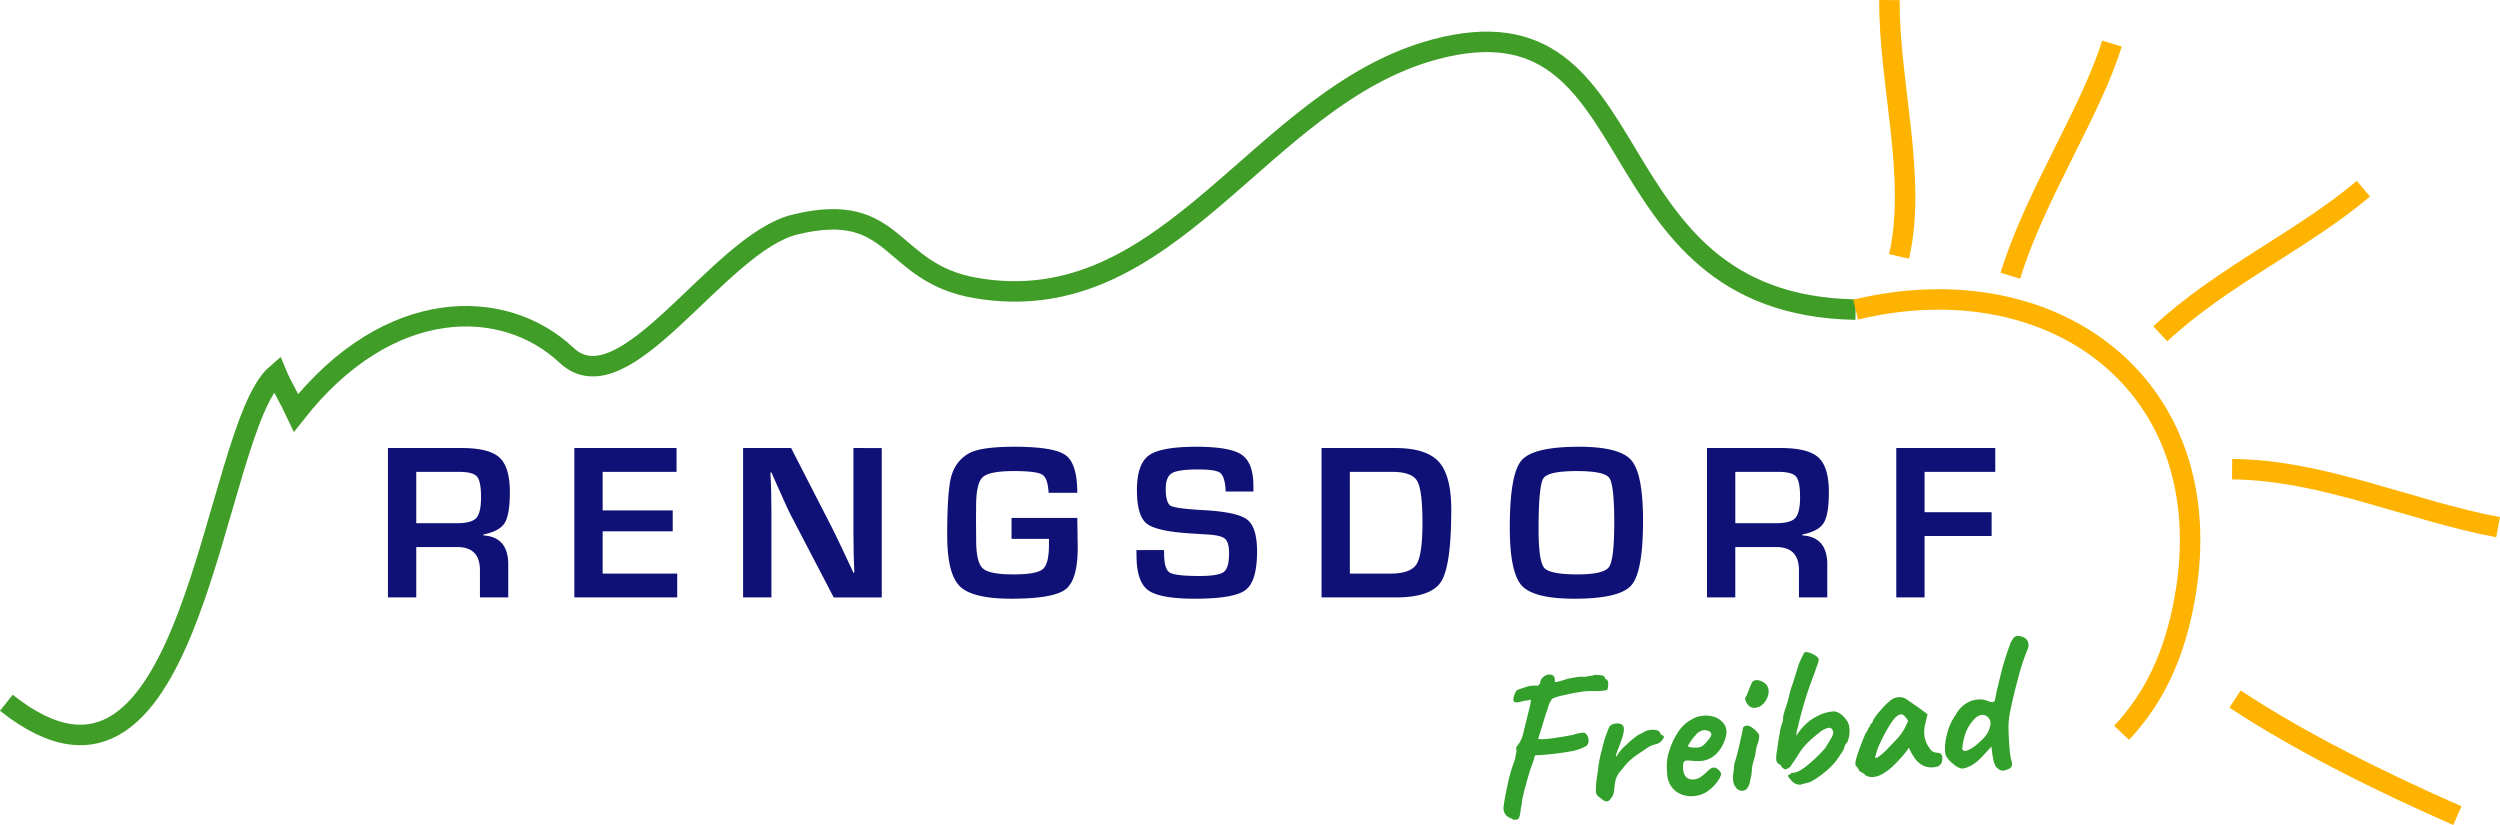 <svg xmlns="http://www.w3.org/2000/svg" viewBox="0 0 753.338 248.599"><defs><style>.a6a53c7e-a9a5-4641-b1ec-3f7dd892421e,.b28b3bb6-4760-4dc9-8102-7e92c5eabd4d{fill:none;stroke-width:6.17px;}.a6a53c7e-a9a5-4641-b1ec-3f7dd892421e{stroke:#409d27;}.b28b3bb6-4760-4dc9-8102-7e92c5eabd4d{stroke:#ffb301;}.ee7b228e-2856-4118-9e04-0080bf79b0c4{fill:#0f1177;}.afa2ea3f-7e0e-452e-a961-280d063da979{fill:#33a02c;}</style></defs><g id="be6e51db-1291-4d0d-87c7-c221fe8aa82b" data-name="Layer 2"><g id="a89a68d5-e54c-408b-9d99-01a7a7bf4b84" data-name="Layer 1"><path class="a6a53c7e-a9a5-4641-b1ec-3f7dd892421e" d="M1.92,211.769c57.025,45.352,61.684-82.186,81.438-99.091,1.506,3.636,4.112,7.9,5.873,11.675,28.058-35.587,62.852-34.823,81.434-17.335,17.575,16.542,45.673-33.683,68.863-39.35,31.058-7.59,27.944,14.5,54.4,19.1,58.976,10.245,85.43-57.757,138.516-71.9C499.783-3.071,477.539,91.839,559.154,93.3"/><path class="b28b3bb6-4760-4dc9-8102-7e92c5eabd4d" d="M559.154,93.3C619.8,78.689,671.3,117.505,657.787,183.175c-2.945,14.307-8.345,26.871-18.474,37.645M572.272,77.264c5.4-24.075-3.08-52.1-2.916-77.244m36.435,83.073c7.176-23.659,24.43-49.743,30.606-69.956m14.576,87.445c18.687-17.376,42.49-27.966,61.211-43.722"/><path class="b28b3bb6-4760-4dc9-8102-7e92c5eabd4d" d="M673.494,210.64c19.645,12.994,44.463,25.27,67,35.133"/><path class="b28b3bb6-4760-4dc9-8102-7e92c5eabd4d" d="M672.612,141.376c27.21.209,53.736,12.541,80.158,17.489"/><path class="ee7b228e-2856-4118-9e04-0080bf79b0c4" d="M125.435,180.025V164.843h12.317q6.867,0,6.868,6.963v8.219h8.531v-9.934q0-8.282-7.477-8.742v-.295q4.834-.956,6.4-3.463t1.562-9.33q0-7.518-3.129-10.387t-11.4-2.869H116.9v45.02h8.531m0-37.838h12.878q4.178,0,5.41,1.4t1.234,6.219q0,4.721-1.432,6.285t-5.808,1.569H125.435Zm78.438,0v-7.182h-30.8v45.02h30.994v-7.182H181.6V160.119h21.112V153.8H181.6V142.187Zm53.305-7.182v25.928l.066,5.805.1,2.9.1,2.9h-.3l-1.718-3.693-1.716-3.66q-2.046-4.322-3.6-7.354l-11.719-22.828H223.92v45.02h8.532V154.206l-.067-5.9-.1-2.935-.133-2.971h.331l1.419,3.232,1.453,3.235q2.044,4.617,3,6.463l12.875,24.7h14.475v-45.02Zm47.635,27.379h11.31l-.033,1.844q0,5.763-1.9,7.31t-8.886,1.547q-7.188,0-9.167-1.828t-1.978-8.51l-.051-5.769.034-4.516q0-6.822,1.993-8.67t9.407-1.845q6.819,0,8.518,1.07t1.926,5.484h8.641q0-8.77-3.5-11.326t-15.492-2.554q-9.165,0-12.989,1.648a10.858,10.858,0,0,0-5.7,6.395q-1.515,3.89-1.516,18.66,0,11.571,3.792,15.328t15.462,3.76q12.726,0,16.4-2.821t3.677-12.584l-.137-8.937H304.813Zm72.881-15.98q0-6.977-3.528-9.381t-13.686-2.4q-10.719,0-14.3,2.621t-3.578,10.5q0,7.716,2.971,10.058t13.667,2.967l4.721.3q3.995.231,5.2,1.3t1.205,4.334q0,4.422-1.586,5.641t-7.328,1.219q-7.362,0-9.013-1.059t-1.65-5.789l-.034-.961h-8.309l.034,1.651q0,7.854,3.48,10.429t14.1,2.575q11.81,0,15.274-2.622T378.8,166.2q0-7.287-2.953-9.6t-13.019-2.869q-8.516-.46-10.033-1.318T351.28,147.3q0-3.6,1.864-4.717t7.933-1.121q5.145,0,6.531.973t1.682,4.758q0,.3.066.922H377.7Zm42.916,33.621q10.645,0,13.677-4.8t3.033-21.654q0-10.322-3.775-14.446t-13.2-4.123H398.229v45.02Zm-13.85-37.838h12.695q5.959,0,7.574,2.707t1.614,12.672q0,9.636-1.795,12.457t-7.922,2.82H406.76Zm51.725-3.445q-3.528,4.119-3.528,20.207,0,13.517,3.594,17.49t15.855,3.973q13.615,0,17.159-4.022t3.545-19.484q0-14.142-3.528-18.215t-15.791-4.07q-13.781,0-17.306,4.121m26.449,5.265q1.5,2.059,1.5,13.362,0,11.266-1.582,13.492t-9.522,2.224q-8.3,0-10-1.978t-1.7-11.664q0-13.082,1.451-15.289t10.049-2.207q8.3,0,9.8,2.06m37.976,36.018V164.843h12.317q6.867,0,6.867,6.963v8.219h8.533v-9.934q0-8.282-7.476-8.742v-.295q4.83-.956,6.394-3.463t1.563-9.33q0-7.518-3.129-10.387t-11.4-2.869h-22.2v45.02Zm0-37.838h12.877q4.178,0,5.412,1.4t1.233,6.219q0,4.721-1.432,6.285t-5.806,1.569H522.91Zm78.342,0v-7.182H571.416v45.02h8.531V161.517h20.2v-7.182h-20.2V142.187Z"/><path class="afa2ea3f-7e0e-452e-a961-280d063da979" d="M453.071,243.912a4.18,4.18,0,0,1,.065-1.212q.274-2.193,1.18-6.319a45.3,45.3,0,0,1,1.726-6.251,7.017,7.017,0,0,0,.516-1.556c.11-.532.178-.879.2-1.044.131-.734.211-1.165.239-1.288l-.116-.591a1.058,1.058,0,0,1,.074-.489,2.2,2.2,0,0,1,.368-.577,8.539,8.539,0,0,0,1.525-2.978l1.652-6.726.525-2.1c.024-.163.078-.449.159-.858a3.49,3.49,0,0,0,.1-.854c-.015-.159-.062-.236-.142-.228a11.549,11.549,0,0,1-1.895.361q-.7.188-1.06.251a2.589,2.589,0,0,0-.53.141l-.418.04c-.756.071-1.161-.171-1.213-.73a5.821,5.821,0,0,1,.553-2.1,1.808,1.808,0,0,1,1.308-1.149l2.279-.757a7.2,7.2,0,0,1,1.482-.262,8.77,8.77,0,0,1,1.749.016q.671-.546.7-.911a2.674,2.674,0,0,1,.922-1.714,2.951,2.951,0,0,1,1.676-.761,1.846,1.846,0,0,1,1.231.274,1.423,1.423,0,0,1,.589,1.119,1.855,1.855,0,0,1-.009.543c0,.04.01.11.02.209s.133.139.372.117a26.487,26.487,0,0,0,3.463-.992q.471-.1,1.628-.305t1.932-.274a6.815,6.815,0,0,1,1.749.015,4.577,4.577,0,0,1,.945-.21,3.688,3.688,0,0,0,.711-.128,2.6,2.6,0,0,0,1.238-.3q.549.069,1.244.093a4.606,4.606,0,0,1,1.006.116,2.362,2.362,0,0,1,.565.248.741.741,0,0,1,.219.4.358.358,0,0,1-.037.245l-.125-.049a.521.521,0,0,1,.218.07,1.888,1.888,0,0,1,.353.237q.5.193.592,1.15a4.529,4.529,0,0,1-.1,1.455.74.74,0,0,1-.22.534,2.169,2.169,0,0,1-.969.273q-.774.1-2.033.162a30.376,30.376,0,0,0-3.792.058,53.285,53.285,0,0,0-6.395,1.209,10.3,10.3,0,0,0-1.972.49c-.6.217-.982.354-1.136.408q-.3.027-.812.98a10.1,10.1,0,0,0-.859,2.372q-.309.573-1.718,5.407l-1.117,3.481a10.32,10.32,0,0,0,2.77-.021q2.688-.255,7.781-1.22a11.344,11.344,0,0,1,3.131-.659,1.281,1.281,0,0,1,1,.659,3.069,3.069,0,0,1,.533,1.486,2.391,2.391,0,0,1-.138,1.1,1.648,1.648,0,0,1-.589.78,14.312,14.312,0,0,1-5.083,1.686q-2.607.489-7.206.924a19.125,19.125,0,0,1-2.937.159,1.16,1.16,0,0,0-.294.389,1.225,1.225,0,0,0-.142.737,67.286,67.286,0,0,0-2.353,7.275q-1.467,5.2-1.365,6.277a12.844,12.844,0,0,0-.424,2.51q-.039.245-.118.674a1.389,1.389,0,0,1-.187.56,1.071,1.071,0,0,1-1.109,1.01,1.669,1.669,0,0,1-1.366-.414A3.071,3.071,0,0,1,453.071,243.912Z"/><path class="afa2ea3f-7e0e-452e-a961-280d063da979" d="M481.361,239.723a2.052,2.052,0,0,1-.457-1.644,28.438,28.438,0,0,1,.449-4.8l.185-1.224a36.125,36.125,0,0,1,1.279-6.539,32.65,32.65,0,0,1,2.228-6.691,2.836,2.836,0,0,1,1.974-.79,2.355,2.355,0,0,1,1.719.32,1.407,1.407,0,0,1,.59,1.149q.131,1.374-1.274,5l-.478,1.312a15.061,15.061,0,0,0-.551,1.5c-.137.456-.109.654.087.595a13.451,13.451,0,0,1,2.9-3.409,27.356,27.356,0,0,1,3.262-2.78,7.016,7.016,0,0,1,1.03-.58q.635-.3.861-.442a5.43,5.43,0,0,1,2.4-.771,4.563,4.563,0,0,1,1.669.112,1.591,1.591,0,0,1,1,.718,1.037,1.037,0,0,0,.39.627,2.217,2.217,0,0,0,.417.263.232.232,0,0,1,.252.126.7.7,0,0,1,.08.2c.031.319-.21.754-.719,1.305a2.9,2.9,0,0,1-1.657.969,6.149,6.149,0,0,0-1.345.43,10.857,10.857,0,0,0-1.377.733l-1.468,1.043a27.264,27.264,0,0,0-3.245,2.327,18.159,18.159,0,0,0-2.6,2.807c-.182.219-.443.525-.787.918a5.627,5.627,0,0,0-.867,1.348,5.548,5.548,0,0,0-.659,2.262,13.363,13.363,0,0,0-.242,2.223c-.029.124-.086.37-.171.74a2.826,2.826,0,0,1-.447,1.007,7.347,7.347,0,0,1-.805,1.04,1.192,1.192,0,0,1-.748.372,2.141,2.141,0,0,1-1.448-.645A8.022,8.022,0,0,1,481.361,239.723Z"/><path class="afa2ea3f-7e0e-452e-a961-280d063da979" d="M504.986,238.448a7.017,7.017,0,0,1-2.607-5.237,28.831,28.831,0,0,1-.109-3.064,14.212,14.212,0,0,1,.791-4.053,22.243,22.243,0,0,1,2.4-5.17A11.437,11.437,0,0,1,509.4,217a11.917,11.917,0,0,1,1.842-.927,6.921,6.921,0,0,1,1.771-.379,7.812,7.812,0,0,1,4.058.519,5.638,5.638,0,0,1,2.342,1.827,4.235,4.235,0,0,1,.814,1.912l.028.3.018.179a8.314,8.314,0,0,1-.587,2.708,10.847,10.847,0,0,1-2.319,3.837,7.411,7.411,0,0,1-4.513,2.3,14.185,14.185,0,0,1-2.8,0,12.062,12.062,0,0,0-1.727-.108,1.069,1.069,0,0,0-1.074.764,7.17,7.17,0,0,0-.029,2.233,3.536,3.536,0,0,0,1.146,2.242,3.226,3.226,0,0,0,2.243.45,4.294,4.294,0,0,0,1.632-.577,14.373,14.373,0,0,0,2.129-1.708,8.921,8.921,0,0,1,1.055-.943,2.032,2.032,0,0,1,.993-.336,1.974,1.974,0,0,1,1.323.6,2.346,2.346,0,0,1,.907,1.3,5.652,5.652,0,0,1-1.111,2.275,11.929,11.929,0,0,1-2.862,2.863,7.969,7.969,0,0,1-4.014,1.525A7.855,7.855,0,0,1,504.986,238.448Zm7.932-13.589a8.732,8.732,0,0,0,1.677-1.7,4.385,4.385,0,0,0,1.124-1.824,1.2,1.2,0,0,0-.6-.936,2.941,2.941,0,0,0-1.452-.375l-.657.061a4.208,4.208,0,0,0-2.118,1.5,14.033,14.033,0,0,0-2.258,3.2q.087.294.944.422a7.3,7.3,0,0,0,1.812.039A3.463,3.463,0,0,0,512.918,224.859Z"/><path class="afa2ea3f-7e0e-452e-a961-280d063da979" d="M522.229,234.705a4,4,0,0,1,.134-1.761,2.737,2.737,0,0,1,.051-.729,2.726,2.726,0,0,0,.07-.549,6.41,6.41,0,0,1,.291-2.016q.563-1.68,1.351-5.131T525.2,219.6a.651.651,0,0,1,.19-.53,1.321,1.321,0,0,1,.691-.336q.635-.3,1.727.408a7.621,7.621,0,0,1,1.845,1.664,1.293,1.293,0,0,1,.449.921,6.4,6.4,0,0,1-.539,2.583,11.518,11.518,0,0,0-.414,1.666c-.119.654-.212,1.267-.279,1.835a26.315,26.315,0,0,0-.851,3.094c-.07.53-.112.934-.126,1.217a12.11,12.11,0,0,1-.5,2.942,5.227,5.227,0,0,1-.8,2.335,1.954,1.954,0,0,1-1.423.888,2.212,2.212,0,0,1-1.811-.671A4.2,4.2,0,0,1,522.229,234.705Zm4.242-22.642a3.312,3.312,0,0,1-.536-1.216c-.079-.394-.061-.637.051-.727a5.652,5.652,0,0,0,.609-1.2c.193-.5.341-.854.441-1.065a13.5,13.5,0,0,1,.629-1.627q.339-.876.692-.97a1.868,1.868,0,0,1,.754-.312,3.448,3.448,0,0,1,1.753.377,4.149,4.149,0,0,1,1.523,1.12,4.294,4.294,0,0,1,.576,1.633,5.311,5.311,0,0,1-1.073,3.3,4.135,4.135,0,0,1-1.321,1.33,3.722,3.722,0,0,1-1.632.578,2.443,2.443,0,0,1-1.408-.229A3.109,3.109,0,0,1,526.471,212.063Z"/><path class="afa2ea3f-7e0e-452e-a961-280d063da979" d="M539.536,234.811a2.155,2.155,0,0,1-.64-.723,1.206,1.206,0,0,1-.087-.595c.477-.045.748-.15.813-.318a.243.243,0,0,1,.186-.258.87.87,0,0,1,.449-.043q1.563-.025,4.172-2.083a44.906,44.906,0,0,0,5.55-5.347q1.467-2.308,1.978-3.291a3.057,3.057,0,0,0,.452-1.581,2.3,2.3,0,0,0-.383-.867,1.046,1.046,0,0,0-1-.387,6.057,6.057,0,0,0-2.815,1.472,34.472,34.472,0,0,0-3.841,3.347,18.916,18.916,0,0,0-2.569,3.408q-.681,1.09-1.292,1.96t-.82,1.192c.014.161-.2.381-.63.664a2.659,2.659,0,0,1-1.131.468,2.372,2.372,0,0,1-.732-.412,1.345,1.345,0,0,1-.528-.794,4.565,4.565,0,0,0-.545-.341,1.69,1.69,0,0,1-.627-.573,1.849,1.849,0,0,1-.257-.819,13.4,13.4,0,0,1,.307-3.1q.306-2.5.764-4.984a11.493,11.493,0,0,1,.673-2.746q.048-.124.208-.683a3.159,3.159,0,0,0,.1-1.154,8.289,8.289,0,0,1,.272-1.262,4.054,4.054,0,0,0,.192-.832,28.23,28.23,0,0,0,1.464-4.9,26.049,26.049,0,0,1,1.014-3.289q1.486-4.663,1.845-5.961c.168-.338.454-.947.852-1.829.067-.128.212-.411.432-.854a2.115,2.115,0,0,1,.556-.806,3.485,3.485,0,0,1,1.878.423,4.7,4.7,0,0,1,1.952,1.2c.047.077.106.162.175.255a.617.617,0,0,1,.12.319,3.385,3.385,0,0,1-.226,1.106q-.255.808-.567,1.653c-.209.561-.358.988-.451,1.277l-1.392,3.748q-1.989,5.733-3.288,11.1-.38,1.724-.7,2.779l-.174,1.343,1.389-1.881a20.687,20.687,0,0,1,2.479-2.464,14.133,14.133,0,0,1,1.988-1.274,13.036,13.036,0,0,1,1.844-.9,13.955,13.955,0,0,1,3.24-.789q2.211-.21,4.362,2.781a5,5,0,0,1,.77,2.4,8.035,8.035,0,0,1-.1,2.178,8.4,8.4,0,0,1-.6,1.987,3.621,3.621,0,0,0-.538.683,1.167,1.167,0,0,0-.239.656,5.9,5.9,0,0,1-.861,1.708q-.839,1.345-1.854,2.708a22.321,22.321,0,0,1-3.785,3.614,22.636,22.636,0,0,1-4,2.608c-.234.064-.676.175-1.323.337a12.914,12.914,0,0,0-1.378.4A3.287,3.287,0,0,1,539.536,234.811Z"/><path class="afa2ea3f-7e0e-452e-a961-280d063da979" d="M561.105,232.826c-.6-.344-.9-.557-.9-.637a1.538,1.538,0,0,0-.335-.661c-.207-.282-.4-.536-.584-.759q-.524-.43.362-3.167t2.457-6.5a7.83,7.83,0,0,0,.808-1.342,4.85,4.85,0,0,1,.65-1.086.678.678,0,0,1,.138-.466.535.535,0,0,1,.4-.248l.388-1a14.607,14.607,0,0,1,2.086-2.789,20.621,20.621,0,0,1,3.024-3.059,4.283,4.283,0,0,1,2.376-1.009,3.747,3.747,0,0,1,2.527.6l1.745,1.222q1.932,1.323,2.195,1.539l2.4,1.762-.731,3.083a9.655,9.655,0,0,0-.248,3.1,7.789,7.789,0,0,0,1.656,4.124,2.451,2.451,0,0,0,.9.938,3.083,3.083,0,0,0,1.389.352q1.336.114,1.44,1.188a3.36,3.36,0,0,1-.292,2.017,2.1,2.1,0,0,1-1.055.944,12.3,12.3,0,0,1-1.3.243,5.863,5.863,0,0,1-3.25-.6,7.374,7.374,0,0,1-2.8-2.808,8.414,8.414,0,0,1-.751-1.254,7.7,7.7,0,0,1-.573-1.273,12.6,12.6,0,0,1-1.225,1.684q-5.565,6.8-9.387,7.158a4.2,4.2,0,0,1-2.392-.436A3.382,3.382,0,0,0,561.105,232.826Zm7.42-6.911c.184-.177.384-.388.6-.63s.456-.5.711-.76q1.542-1.532,2.38-2.545a18.943,18.943,0,0,0,1.671-2.419L575,217.285a5.966,5.966,0,0,0-1.242-1.66,1.429,1.429,0,0,0-1-.357q-1.2.114-2.786,2.4a47.581,47.581,0,0,0-3.69,6.83,11.961,11.961,0,0,0-.864,2.342q-.307,1.2-.393,1.573Q565.991,228.448,568.525,225.915Z"/><path class="afa2ea3f-7e0e-452e-a961-280d063da979" d="M602.484,231.917a3.561,3.561,0,0,1-1.194-1.153,8.536,8.536,0,0,1-.574-1.6A21.932,21.932,0,0,1,600.33,227l-.253-2.026-2.239,2.443q-3.429,3.882-6.655,4.188a5.476,5.476,0,0,1-2.571-1.384,8.2,8.2,0,0,1-2.114-2.271,3.526,3.526,0,0,1-.381-1.471,16.173,16.173,0,0,1,.677-5.579,15.9,15.9,0,0,1,2.5-5.451,9.068,9.068,0,0,1,2.882-3.286,7.778,7.778,0,0,1,3.667-1.371,6.351,6.351,0,0,1,3.239.476,3.281,3.281,0,0,0,1.413.288c.4-.037.633-.321.705-.85q.029-.3.489-2.458l.475-1.974q.939-4.066,1.671-6.546t1.83-5.477a5.987,5.987,0,0,1,1.08-1.971,1.61,1.61,0,0,1,1.143-.651,3.62,3.62,0,0,1,1.751.347,2.55,2.55,0,0,1,1.346,1.168,2.607,2.607,0,0,1,.276,1,3.079,3.079,0,0,1-.229,1.406,63.554,63.554,0,0,0-2.99,9.144Q606.345,211,605.517,215.6a22.24,22.24,0,0,0-.263,4.544q.063,2.888.323,5.635a17.146,17.146,0,0,0,.493,3.267,3.227,3.227,0,0,1,.21.945,1.48,1.48,0,0,1-.555,1.468,4.616,4.616,0,0,1-1.714.675A1.751,1.751,0,0,1,602.484,231.917Zm-6.138-8.158a13.848,13.848,0,0,0,2.378-2.575,7.8,7.8,0,0,0,1.041-2.691,2.324,2.324,0,0,0,.04-.846,2.623,2.623,0,0,0-1.2-1.876,2.149,2.149,0,0,0-1.42-.347,3.958,3.958,0,0,0-2.5,1.563,12.376,12.376,0,0,0-2.206,3.433,18.555,18.555,0,0,0-1.156,4.961.688.688,0,0,0,.183.677,1,1,0,0,0,.8.194,3.648,3.648,0,0,0,1.166-.412A13.344,13.344,0,0,0,596.346,223.759Z"/></g></g></svg>